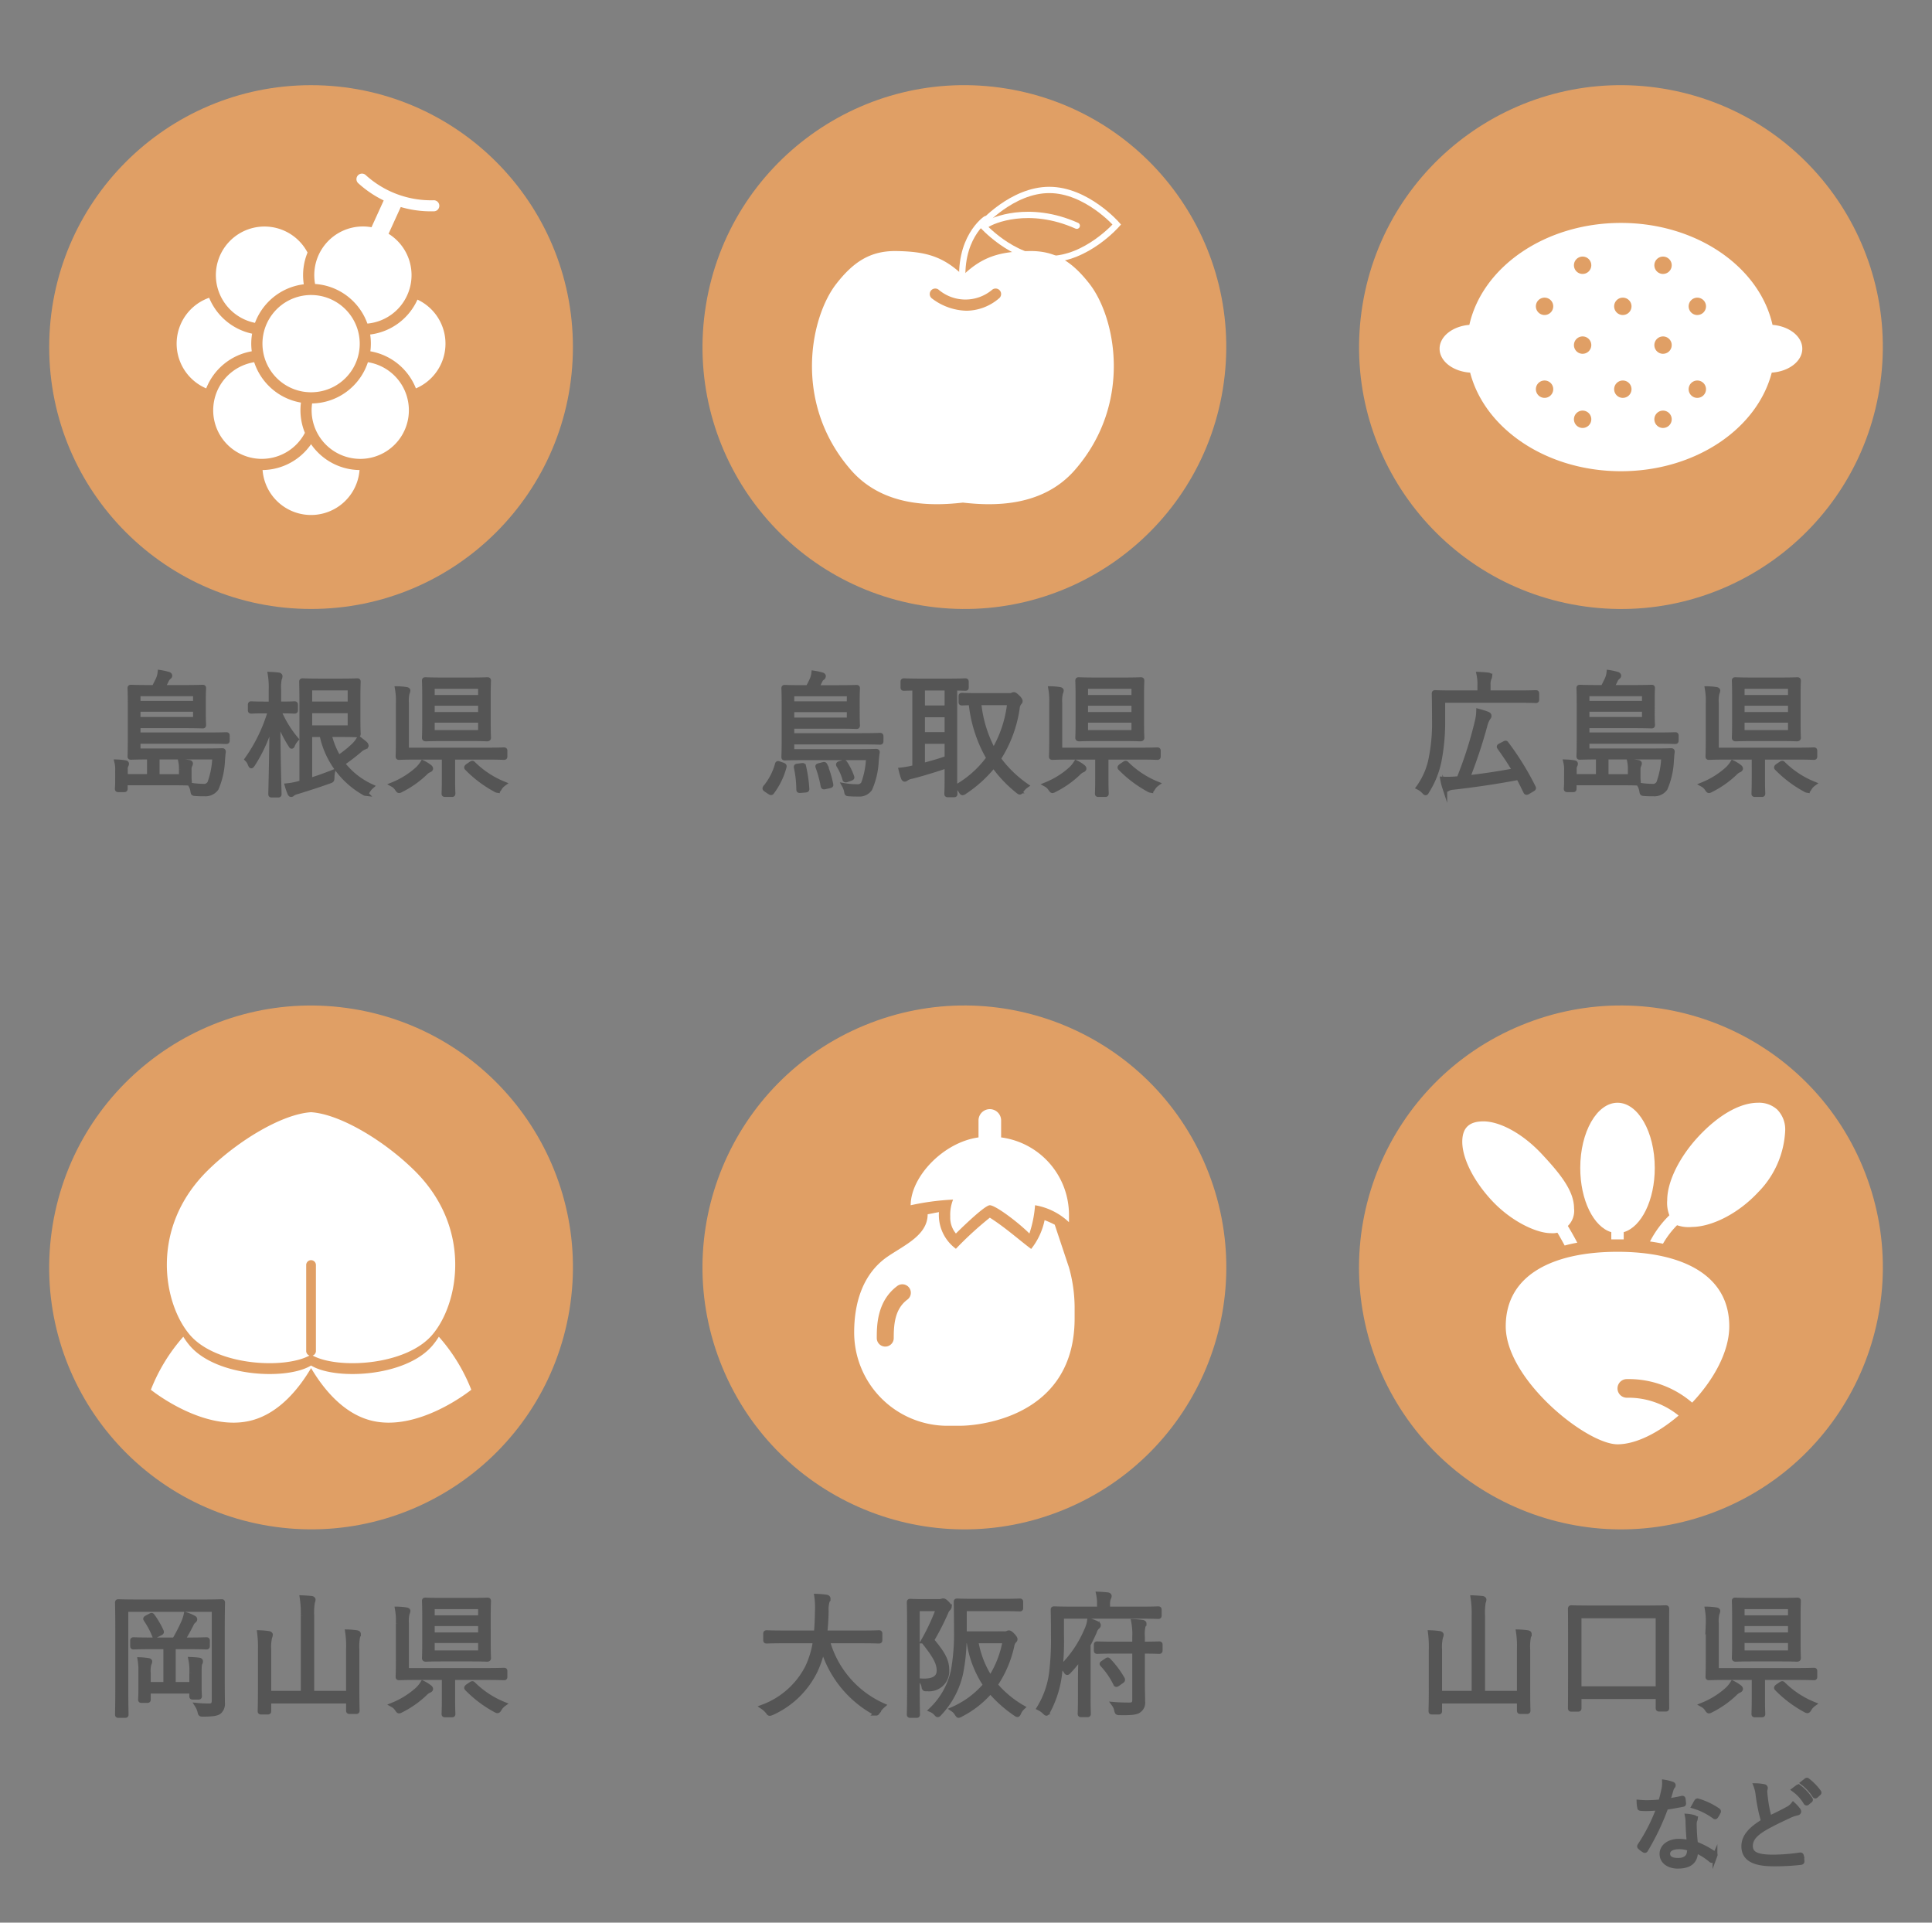 <svg id="レイヤー_1" data-name="レイヤー 1" xmlns="http://www.w3.org/2000/svg" viewBox="0 0 201 200"><rect x="0" y="0" width="201" height="200" fill="#808080" stroke="none"/><defs><style>.cls-1{fill:#e09f65;}.cls-2,.cls-3,.cls-6{fill:none;stroke:#fff;}.cls-2,.cls-6{stroke-linecap:round;}.cls-2,.cls-3,.cls-5,.cls-6{stroke-miterlimit:10;}.cls-2,.cls-3{stroke-width:0.655px;}.cls-4{fill:#fff;}.cls-5{fill:#555;stroke:#555;stroke-width:0.5px;}.cls-6{stroke-width:1.15px;}</style></defs><circle class="cls-1" cx="100.333" cy="36.103" r="27.242" transform="translate(48.624 129.358) rotate(-80.783)"/><path class="cls-2" d="M102.557,22.798s-2.935,1.972-2.38,7.083"/><path class="cls-3" d="M116.19,23.355S113.044,26.951,109.162,26.951c-3.882,0-7.029-3.596-7.029-3.596s3.147-3.596,7.029-3.596C113.044,19.758,116.19,23.355,116.19,23.355Z"/><path class="cls-4" d="M113.341,29.516c-1.772-2.269-3.537-3.449-6.267-3.401-2.944.051-4.804.51-6.897,2.525-2.093-2.015-3.953-2.474-6.897-2.525-2.73-.047-4.494,1.132-6.267,3.401-2.729,3.493-4.539,12.434,1.516,19.375,3.429,3.931,8.647,3.733,11.648,3.39,3.001.343,8.219.541,11.648-3.39C117.88,41.95,116.07,33.009,113.341,29.516Zm-9.399,1.514a5.269,5.269,0,0,1-3.395,1.293,6.153,6.153,0,0,1-3.619-1.301.572.572,0,0,1,.744-.87,4.311,4.311,0,0,0,5.547-.008.572.572,0,0,1,.724.886Z"/><path class="cls-2" d="M102.648,23.355c.565-.423,4.412-2.09,9.377.125"/><path class="cls-5" d="M81.433,79.575c.167.07.167.112.153.182a7.656,7.656,0,0,1-1.272,2.628c-.069.098-.111.098-.293-.028l-.336-.224c-.125-.084-.125-.125-.069-.209a6.482,6.482,0,0,0,1.258-2.418c.028-.099.056-.112.195-.057Zm10.23-2.487c0,.111-.014.125-.111.125-.084,0-.56-.027-1.985-.027h-7.184v.992h6.793c1.425,0,1.9-.028,1.971-.028.098,0,.14.028.126.112-.042.266-.07.573-.099.839a8.058,8.058,0,0,1-.671,2.948,1.303,1.303,0,0,1-1.146.56c-.308,0-.602,0-1.021-.028-.224-.014-.224-.014-.266-.251a2.033,2.033,0,0,0-.224-.615,7.876,7.876,0,0,0,1.3.112.692.692,0,0,0,.685-.322,8.629,8.629,0,0,0,.518-2.684H83.669c-1.342,0-1.943.028-2.014.028-.098,0-.111-.014-.111-.112,0-.069.028-.517.028-1.69V73.271c0-1.16-.028-1.593-.028-1.663,0-.098.014-.111.111-.111.07,0,.546.027,1.888.027h.517c.168-.293.308-.573.42-.824a2.305,2.305,0,0,0,.182-.686,6.672,6.672,0,0,1,.853.183c.084.027.153.069.153.14a.241.241,0,0,1-.111.182.598.598,0,0,0-.224.266c-.126.251-.238.489-.378.74h2.251c1.342,0,1.816-.027,1.887-.027.111,0,.126.014.126.111,0,.084-.028.336-.028,1.16V74.292c0,.839.028,1.076.028,1.146,0,.126-.015.14-.126.14-.07,0-.545-.028-1.887-.028H82.383v.965h7.184c1.426,0,1.901-.028,1.985-.028.098,0,.111.014.111.112Zm-3.312-4.906H82.383v1.021h5.968Zm0,1.649H82.383v1.062h5.968Zm-4.947,5.8c.14-.014.182-.014.209.099a14.385,14.385,0,0,1,.336,2.292c.014.126,0,.153-.168.168l-.489.042c-.168.014-.195,0-.195-.126a11.679,11.679,0,0,0-.252-2.278c-.028-.112.014-.126.153-.14ZM85.625,79.533c.14-.042.168-.014.21.07a10.35,10.35,0,0,1,.601,1.971c.028.111.015.14-.125.168l-.462.098c-.168.042-.195.027-.224-.098a11.714,11.714,0,0,0-.531-1.957c-.042-.098-.014-.112.154-.154Zm2.041-.209c.153-.057.182-.042.251.056a6.319,6.319,0,0,1,.699,1.411c.042.112.028.126-.111.182l-.405.141c-.154.041-.183.027-.21-.07a5.362,5.362,0,0,0-.629-1.426c-.056-.098-.056-.14.111-.195Z"/><path class="cls-5" d="M100.536,71.497c0,.098-.014.111-.111.111-.057,0-.35-.014-1.091-.028v9.491c0,1.006.028,1.425.028,1.495,0,.098-.014.112-.111.112h-.644c-.098,0-.111-.015-.111-.112,0-.084.027-.489.027-1.495V79.646c-1.118.405-2.781.895-3.676,1.118a1.401,1.401,0,0,0-.545.209.278.278,0,0,1-.182.084c-.056,0-.098-.056-.14-.153a8.246,8.246,0,0,1-.238-.811,9.574,9.574,0,0,0,1.146-.196l.279-.056V71.58c-.769.015-1.062.028-1.118.028-.098,0-.111-.014-.111-.111V70.938c0-.111.014-.126.111-.126.07,0,.503.028,1.775.028h2.823c1.271,0,1.705-.028,1.775-.028.098,0,.111.015.111.126Zm-2.013.083H95.979v2.055h2.544Zm0,2.782H95.979v2.04h2.544Zm0,2.767H95.979v2.502c.825-.209,1.789-.488,2.544-.754Zm6.485-4.779a.636.636,0,0,0,.308-.042.27.27,0,0,1,.168-.057c.069,0,.182.07.405.294.182.182.252.294.252.392,0,.084-.07.14-.141.224a1.164,1.164,0,0,0-.167.531,13.156,13.156,0,0,1-1.957,5.227,11.995,11.995,0,0,0,2.879,2.81,1.902,1.902,0,0,0-.489.504c-.069.111-.111.167-.167.167-.057,0-.112-.042-.21-.125a13.131,13.131,0,0,1-2.516-2.656,13.089,13.089,0,0,1-3.006,2.739.461.461,0,0,1-.223.112c-.057,0-.099-.056-.183-.195a1.364,1.364,0,0,0-.405-.447,10.702,10.702,0,0,0,3.312-2.978,14.177,14.177,0,0,1-1.845-5.745c-.643.015-.88.028-.937.028-.098,0-.111-.014-.111-.111V72.419c0-.084.014-.098.111-.098.07,0,.462.028,1.678.028Zm-3.173.754a13.123,13.123,0,0,0,1.538,5.019,12.328,12.328,0,0,0,1.663-5.019Z"/><path class="cls-5" d="M112.583,80.12a1.44,1.44,0,0,0-.392.294,10.054,10.054,0,0,1-2.487,1.747.524.524,0,0,1-.21.084c-.069,0-.111-.07-.21-.21a1.269,1.269,0,0,0-.447-.419,8.77,8.77,0,0,0,2.572-1.607,3.276,3.276,0,0,0,.545-.671,3.934,3.934,0,0,1,.685.419c.112.084.141.154.141.196C112.779,80.022,112.681,80.093,112.583,80.12Zm7.925-1.439c0,.098-.014.112-.111.112-.07,0-.531-.028-1.915-.028h-3.41V80.917c0,1.202.027,1.552.027,1.621,0,.099-.014.112-.111.112h-.713c-.098,0-.111-.014-.111-.112,0-.083.027-.419.027-1.621V78.765h-2.768c-1.384,0-1.858.028-1.929.028-.098,0-.111-.015-.111-.112,0-.084.027-.573.027-1.747V73.16a7.129,7.129,0,0,0-.098-1.523,6.284,6.284,0,0,1,.937.084c.098.014.168.056.168.111a.874.874,0,0,1-.084.279,3.445,3.445,0,0,0-.07,1.021v4.892h8.219c1.384,0,1.845-.027,1.915-.027.098,0,.111.014.111.111Zm-1.732-3.438c0,1.049.027,1.439.027,1.51,0,.098-.069.112-.182.112-.069,0-.447-.028-1.719-.028H114.079c-1.286,0-1.705.028-1.789.028-.099,0-.168-.015-.168-.112,0-.07.027-.461.027-1.51v-2.921c0-1.034-.027-1.426-.027-1.51,0-.098.014-.111.111-.111.084,0,.504.027,1.789.027h2.88c1.271,0,1.705-.027,1.774-.027.112,0,.126.014.126.111,0,.07-.027.476-.027,1.51Zm-.812-3.844h-5.018v1.146h5.018Zm0,1.762h-5.018v1.16h5.018Zm0,1.761h-5.018v1.272h5.018Zm-1.02,4.557c.14-.098.182-.112.251-.042a9.667,9.667,0,0,0,3.173,2.097,1.588,1.588,0,0,0-.433.476c-.084.153-.141.209-.21.209a.51.51,0,0,1-.21-.084,12.287,12.287,0,0,1-2.963-2.236c-.07-.069-.042-.111.098-.224Z"/><circle class="cls-1" cx="32.362" cy="131.841" r="27.242" transform="translate(-102.975 142.484) rotate(-80.705)"/><path class="cls-4" d="M32.195,141.009a.501.501,0,0,1-.339-.472v-8.922a.506.506,0,1,1,1.011,0v8.922a.501.501,0,0,1-.339.472c2.628,1.426,9.704,1.056,12.447-2.162,2.752-3.229,4.226-11.089-1.865-17.094-3.142-3.098-7.73-5.865-10.75-6.058-3.02.193-7.608,2.961-10.75,6.058-6.091,6.005-4.617,13.865-1.865,17.094C22.491,142.065,29.567,142.435,32.195,141.009Z"/><path class="cls-4" d="M45.656,139.05a7.877,7.877,0,0,1-.668.921c-2.799,3.284-10.122,3.608-12.614,2.078l-.011.006-.011-.006c-2.492,1.53-9.815,1.207-12.614-2.078a7.841,7.841,0,0,1-.668-.921,18.454,18.454,0,0,0-3.374,5.516s5.604,4.542,10.577,3.161c2.856-.793,4.883-3.368,6.091-5.416,1.208,2.048,3.235,4.623,6.091,5.416,4.973,1.381,10.577-3.161,10.577-3.161A18.457,18.457,0,0,0,45.656,139.05Z"/><path class="cls-5" d="M21.092,166.634c1.397,0,1.873-.028,1.957-.028.098,0,.111.015.111.112,0,.07-.027.95-.027,2.837v5.34c0,1.118.014,1.789.014,2.236a1.084,1.084,0,0,1-.335.922c-.21.168-.602.266-1.678.266-.266,0-.279,0-.335-.266a2.335,2.335,0,0,0-.28-.656c.405.042.853.056,1.244.056.363,0,.518-.153.518-.56V167.417H13.097v8.316c0,1.747.028,2.529.028,2.6,0,.098-.014.111-.112.111h-.685c-.098,0-.111-.014-.111-.111,0-.084.027-.881.027-2.796V169.541c0-1.929-.027-2.753-.027-2.823,0-.098.014-.112.111-.112.084,0,.56.028,1.957.028Zm.489,4.585c0,.098-.014.111-.126.111-.069,0-.517-.027-1.845-.027h-1.579v3.913h1.915v-1.188a5.565,5.565,0,0,0-.099-1.411c.336.014.671.042.867.069.098.015.153.057.153.126a.35.35,0,0,1-.056.196c-.056.098-.084.266-.084,1.034v1.384c0,.656.028.937.028,1.006,0,.098-.015.112-.112.112h-.587c-.098,0-.111-.015-.111-.112v-.517H15.432v.866c0,.098-.015.111-.112.111h-.587c-.098,0-.112-.014-.112-.111,0-.084.028-.363.028-1.09v-1.622a7.088,7.088,0,0,0-.084-1.425,6.97,6.97,0,0,1,.853.083c.112.015.168.057.168.099a.658.658,0,0,1-.084.266,2.905,2.905,0,0,0-.069.978v1.146h1.816v-3.913H15.78c-1.355,0-1.789.027-1.873.027-.098,0-.111-.014-.111-.111v-.546c0-.098.014-.111.111-.111.084,0,.518.028,1.873.028h2.377a18.071,18.071,0,0,0,.978-1.915,4.311,4.311,0,0,0,.224-.713,4.229,4.229,0,0,1,.77.321c.098.056.14.084.14.168,0,.069-.07.126-.126.168a.92.92,0,0,0-.237.335c-.224.447-.546,1.048-.909,1.636h.615c1.328,0,1.775-.028,1.845-.028.112,0,.126.014.126.111Zm-5.954-3.131c.14-.07.153-.084.224,0a9.132,9.132,0,0,1,.937,1.607c.042.098.014.125-.154.209l-.335.168c-.182.098-.21.098-.252,0a8.55,8.55,0,0,0-.866-1.607c-.056-.084-.042-.111.111-.195Z"/><path class="cls-5" d="M36.255,171.554a9.826,9.826,0,0,0-.098-1.803,8.201,8.201,0,0,1,.95.084c.098.014.182.056.182.126a.748.748,0,0,1-.07.279,5.312,5.312,0,0,0-.084,1.342v4.081c0,1.523.028,2.194.028,2.265,0,.098-.014.111-.111.111h-.686c-.098,0-.111-.014-.111-.111v-.979H27.966v1.034c0,.098-.014.111-.111.111h-.685c-.099,0-.112-.014-.112-.111,0-.084.028-.741.028-2.236V171.638a11.66,11.66,0,0,0-.084-1.803,9.072,9.072,0,0,1,.964.084c.084.014.168.069.168.125a.764.764,0,0,1-.069.252,4.594,4.594,0,0,0-.099,1.313v4.529H31.544v-8.023a10.867,10.867,0,0,0-.111-1.915c.363.015.713.042.992.07.084.014.154.07.154.126a.811.811,0,0,1-.07.279,6.638,6.638,0,0,0-.07,1.412v8.051h3.816Z"/><path class="cls-5" d="M44.611,175.858a1.44,1.44,0,0,0-.392.294,10.054,10.054,0,0,1-2.487,1.747.524.524,0,0,1-.21.084c-.069,0-.111-.07-.21-.21a1.26,1.26,0,0,0-.447-.419,8.77,8.77,0,0,0,2.572-1.607,3.276,3.276,0,0,0,.545-.671,3.934,3.934,0,0,1,.685.419c.112.084.141.154.141.196C44.808,175.761,44.709,175.831,44.611,175.858Zm7.925-1.439c0,.098-.014.112-.111.112-.07,0-.531-.028-1.915-.028H47.1v2.152c0,1.202.027,1.552.027,1.621,0,.099-.014.112-.111.112h-.713c-.098,0-.112-.014-.112-.112,0-.083.028-.419.028-1.621v-2.152H43.451c-1.384,0-1.858.028-1.929.028-.098,0-.111-.015-.111-.112,0-.084.027-.573.027-1.747v-3.773a7.129,7.129,0,0,0-.098-1.523,6.284,6.284,0,0,1,.937.084c.098.014.168.056.168.111a.874.874,0,0,1-.084.279,3.445,3.445,0,0,0-.07,1.021v4.892h8.219c1.384,0,1.845-.027,1.915-.027.098,0,.111.014.111.111Zm-1.732-3.438c0,1.049.027,1.439.027,1.51,0,.098-.069.112-.182.112-.069,0-.447-.028-1.719-.028H46.107c-1.286,0-1.706.028-1.789.028-.099,0-.168-.015-.168-.112,0-.07.028-.461.028-1.51v-2.921c0-1.034-.028-1.426-.028-1.51,0-.098.014-.111.111-.111.084,0,.504.027,1.789.027h2.88c1.271,0,1.705-.027,1.774-.027.112,0,.126.014.126.111,0,.07-.027.476-.027,1.51Zm-.811-3.844H44.975v1.146h5.019Zm0,1.762H44.975v1.16h5.019Zm0,1.761H44.975v1.272h5.019Zm-1.02,4.557c.14-.098.182-.112.251-.042a9.657,9.657,0,0,0,3.173,2.097,1.588,1.588,0,0,0-.433.476c-.084.153-.141.209-.21.209a.51.51,0,0,1-.21-.084,12.288,12.288,0,0,1-2.963-2.236c-.07-.069-.042-.111.098-.224Z"/><circle class="cls-1" cx="32.362" cy="36.103" r="27.243"/><rect class="cls-4" x="37.422" y="21.873" width="5.285" height="1.898" transform="translate(2.679 49.809) rotate(-65.492)"/><path class="cls-6" d="M37.659,18.634a10.68,10.68,0,0,0,7.472,2.772"/><path class="cls-4" d="M26.192,36.543a6.104,6.104,0,0,1,.036-1.834,6.244,6.244,0,0,1-4.469-3.735,5.059,5.059,0,0,0-.306,9.427A6.24,6.24,0,0,1,26.192,36.543Z"/><path class="cls-4" d="M43.431,31.166a6.236,6.236,0,0,1-4.92,3.631,6.159,6.159,0,0,1,.02,1.746,6.24,6.24,0,0,1,4.739,3.859,5.058,5.058,0,0,0,.161-9.236Z"/><path class="cls-4" d="M32.362,46.207a6.219,6.219,0,0,1-5.044,2.688,5.058,5.058,0,0,0,10.087,0A6.219,6.219,0,0,1,32.362,46.207Z"/><path class="cls-4" d="M31.721,45.026a6.168,6.168,0,0,1-.399-1.464c-.027-.191-.047-.385-.057-.582-.005-.101-.008-.203-.008-.305,0-.095.003-.19.007-.285.008-.172.024-.343.045-.511a6.212,6.212,0,0,1-3.412-1.802q-.202-.208-.385-.435-.186-.231-.35-.479a6.2,6.2,0,0,1-.717-1.485,5.074,5.074,0,0,0-3.875,3.053,5.079,5.079,0,0,0-.389,1.943,5.051,5.051,0,0,0,4.595,5.037c.153.014.308.022.465.022.04,0,.08-.002.12-.003A5.063,5.063,0,0,0,31.721,45.026Z"/><path class="cls-4" d="M42.345,41.288a5.053,5.053,0,0,0-4.069-3.61,6.203,6.203,0,0,1-.717,1.485q-.164.248-.35.479-.182.226-.385.435a6.212,6.212,0,0,1-3.412,1.802q-.284.049-.577.071-.181.014-.365.017c-.015.108-.026.217-.035.327-.009.126-.016.253-.016.381,0,.067.002.133.005.2a5.06,5.06,0,0,0,4.935,4.857c.04.001.08.003.12.003.157,0,.312-.008.465-.022a5.056,5.056,0,0,0,4.4-6.424Z"/><path class="cls-4" d="M22.697,30.156a5.016,5.016,0,0,0,.216.558A5.075,5.075,0,0,0,26.528,33.584a6.206,6.206,0,0,1,.636-1.252q.163-.248.349-.479.182-.226.385-.435a6.208,6.208,0,0,1,3.707-1.845,6.221,6.221,0,0,1,.39-3.302,5.058,5.058,0,0,0-9.443,3.318A4.998,4.998,0,0,0,22.697,30.156Z"/><path class="cls-4" d="M33.079,29.568q.291.033.573.093a6.218,6.218,0,0,1,3.173,1.757q.202.208.385.435.186.231.349.479a6.204,6.204,0,0,1,.664,1.328,5.053,5.053,0,0,0,4.322-3.41,4.994,4.994,0,0,0,.156-.56,5.06,5.06,0,1,0-9.92-.148C32.881,29.547,32.98,29.556,33.079,29.568Z"/><path class="cls-4" d="M28.633,32.331a5.187,5.187,0,0,0-.734,1.035c-.054.101-.104.204-.151.309a5.062,5.062,0,0,0,3.819,7.068c.122.019.245.033.37.044.074.006.148.011.223.014.067.003.135.005.203.005s.135-.002.202-.005c.075-.003.149-.008.223-.014.125-.01.248-.025.37-.044a5.049,5.049,0,0,0,3.792-7.127c-.04-.085-.081-.168-.125-.25a5.079,5.079,0,0,0-3.473-2.581q-.091-.018-.184-.033c-.134-.022-.27-.037-.407-.048q-.126-.01-.253-.013c-.049-.001-.097-.004-.146-.004-.077,0-.153.002-.229.006-.08.004-.159.009-.238.017A5.05,5.05,0,0,0,28.633,32.331Z"/><path class="cls-5" d="M23.648,77.018c0,.111-.014.126-.126.126-.069,0-.559-.028-1.971-.028h-7.184v.992h6.778c1.426,0,1.901-.027,1.971-.027.099,0,.126.027.126.126-.042.251-.056.587-.084.853a8.12,8.12,0,0,1-.656,2.949,1.359,1.359,0,0,1-1.16.572c-.321,0-.602,0-1.02-.027-.224-.015-.224-.028-.266-.266a1.741,1.741,0,0,0-.21-.615,7.61,7.61,0,0,0,1.286.112.681.681,0,0,0,.685-.322A8.487,8.487,0,0,0,22.335,78.751H16.353v2.026h2.516v-.769a3.692,3.692,0,0,0-.069-.797c.335.028.615.056.881.098.098.015.14.056.14.112a.52.52,0,0,1-.07.209,1.083,1.083,0,0,0-.069.462V80.833c0,.294.027.434.027.504,0,.111-.014.125-.111.125-.196-.014-.769-.027-1.943-.027h-4.626v.601c0,.098-.014.112-.112.112h-.601c-.098,0-.112-.015-.112-.112,0-.084.028-.251.028-.755V80.148a3.138,3.138,0,0,0-.084-.895,7.19,7.19,0,0,1,.881.084c.111.014.14.069.14.111a.373.373,0,0,1-.07.196.922.922,0,0,0-.056.405v.727h2.502V78.751c-1.258,0-1.831.027-1.915.027-.098,0-.111-.014-.111-.111,0-.084.027-.518.027-1.691V73.258c0-1.16-.027-1.594-.027-1.663,0-.098.014-.112.111-.112.084,0,.56.028,1.901.028h.503l.405-.811a2.408,2.408,0,0,0,.21-.755,6.613,6.613,0,0,1,.88.195c.084.028.141.084.141.154,0,.056-.057.111-.126.167a.769.769,0,0,0-.196.252c-.125.252-.251.518-.405.797h2.236c1.356,0,1.831-.028,1.901-.028.098,0,.111.015.111.112,0,.084-.027.335-.027,1.16V74.25c0,.839.027,1.062.027,1.146,0,.111-.014.126-.111.126-.07,0-.545-.028-1.901-.028H14.368v.95h7.184c1.412,0,1.901-.027,1.971-.027.112,0,.126.014.126.111ZM20.336,72.168H14.368v.992h5.968Zm0,1.621H14.368v1.048h5.968Z"/><path class="cls-5" d="M29.014,73.957a11.25,11.25,0,0,0,1.803,2.949,2.422,2.422,0,0,0-.363.559c-.042.111-.069.168-.111.168-.028,0-.057-.057-.126-.168a11.892,11.892,0,0,1-1.3-2.712c.014,4.249.126,7.646.126,7.842,0,.098-.015.111-.112.111h-.657c-.098,0-.111-.014-.111-.111,0-.196.098-3.551.126-7.618a15.85,15.85,0,0,1-1.999,4.543c-.07.098-.112.153-.14.153-.042,0-.07-.069-.126-.195a1.351,1.351,0,0,0-.321-.503,16.748,16.748,0,0,0,2.418-5.018h-.657c-.964,0-1.244.027-1.313.027-.098,0-.112-.014-.112-.111v-.545c0-.112.015-.126.112-.126.069,0,.35.027,1.313.027h.741V71.79a8.348,8.348,0,0,0-.098-1.649c.349.015.629.042.88.07.098.014.154.069.154.126a.631.631,0,0,1-.07.266A4.204,4.204,0,0,0,29,71.776v1.453h.307c.979,0,1.244-.027,1.328-.027.098,0,.112.014.112.126v.545c0,.098-.015.111-.112.111-.084,0-.35-.027-1.328-.027Zm5.241,2.46a8.573,8.573,0,0,0,.965,2.39,11.219,11.219,0,0,0,1.593-1.271,2.947,2.947,0,0,0,.531-.686c.252.196.476.363.629.504a.341.341,0,0,1,.126.209c0,.07-.07.112-.168.154a1.539,1.539,0,0,0-.531.335A20.44,20.44,0,0,1,35.625,79.407a7.894,7.894,0,0,0,3.019,2.404,1.935,1.935,0,0,0-.419.518c-.084.14-.126.209-.182.209a.374.374,0,0,1-.196-.083A9.03,9.03,0,0,1,33.486,76.417H32.229v4.766c.782-.237,1.565-.517,2.376-.839a2.523,2.523,0,0,0-.056.518c-.015.293-.015.308-.266.392-1.062.377-1.915.656-3.312,1.09a1.506,1.506,0,0,0-.531.224.213.213,0,0,1-.14.084c-.07,0-.099-.042-.154-.154a6.797,6.797,0,0,1-.266-.769,6.806,6.806,0,0,0,1.188-.224l.335-.084V73.397c0-1.663-.027-2.404-.027-2.474,0-.098.014-.112.111-.112.084,0,.602.028,1.775.028h2.264c1.133,0,1.566-.028,1.649-.028.084,0,.099.015.099.112,0,.069-.028.503-.028,1.495v2.418c0,.992.028,1.426.028,1.496,0,.098-.015.111-.099.111-.083,0-.517-.027-1.649-.027Zm2.166-4.851H32.229v1.663H36.421Zm0,2.376H32.229V75.704H36.421Z"/><path class="cls-5" d="M44.61,80.12a1.44,1.44,0,0,0-.392.294,10.054,10.054,0,0,1-2.487,1.747.524.524,0,0,1-.21.084c-.069,0-.111-.07-.21-.21a1.268,1.268,0,0,0-.447-.419,8.77,8.77,0,0,0,2.572-1.607,3.276,3.276,0,0,0,.545-.671,3.934,3.934,0,0,1,.685.419c.112.084.141.154.141.196C44.807,80.022,44.708,80.093,44.61,80.12Zm7.925-1.439c0,.098-.014.112-.111.112-.07,0-.531-.028-1.915-.028H47.099V80.917c0,1.202.027,1.552.027,1.621,0,.099-.014.112-.111.112h-.713c-.098,0-.111-.014-.111-.112,0-.083.027-.419.027-1.621V78.765H43.45c-1.384,0-1.858.028-1.929.028-.098,0-.111-.015-.111-.112,0-.084.027-.573.027-1.747V73.16a7.128,7.128,0,0,0-.098-1.523,6.284,6.284,0,0,1,.937.084c.098.014.168.056.168.111a.875.875,0,0,1-.084.279A3.445,3.445,0,0,0,42.29,73.132v4.892h8.219c1.384,0,1.845-.027,1.915-.027.098,0,.111.014.111.111Zm-1.732-3.438c0,1.049.027,1.439.027,1.51,0,.098-.069.112-.182.112-.069,0-.447-.028-1.719-.028H46.106c-1.286,0-1.705.028-1.789.028-.099,0-.168-.015-.168-.112,0-.07.027-.461.027-1.51v-2.921c0-1.034-.027-1.426-.027-1.51,0-.098.014-.111.111-.111.084,0,.504.027,1.789.027h2.88c1.271,0,1.705-.027,1.774-.027.112,0,.126.014.126.111,0,.07-.027.476-.027,1.51Zm-.812-3.844H44.974v1.146h5.018Zm0,1.762H44.974v1.16h5.018Zm0,1.761H44.974v1.272h5.018Zm-1.02,4.557c.14-.098.182-.112.251-.042a9.667,9.667,0,0,0,3.173,2.097,1.588,1.588,0,0,0-.433.476c-.084.153-.141.209-.21.209a.51.51,0,0,1-.21-.084,12.287,12.287,0,0,1-2.963-2.236c-.07-.069-.042-.111.098-.224Z"/><path class="cls-5" d="M158.067,171.554a9.826,9.826,0,0,0-.098-1.803,8.201,8.201,0,0,1,.95.084c.098.014.182.056.182.126a.748.748,0,0,1-.07.279,5.312,5.312,0,0,0-.084,1.342v4.081c0,1.523.028,2.194.028,2.265,0,.098-.014.111-.111.111h-.686c-.098,0-.111-.014-.111-.111v-.979h-8.289v1.034c0,.098-.014.111-.111.111h-.685c-.099,0-.112-.014-.112-.111,0-.084.028-.741.028-2.236V171.638a11.66,11.66,0,0,0-.084-1.803,9.072,9.072,0,0,1,.964.084c.084.014.168.069.168.125a.764.764,0,0,1-.069.252,4.594,4.594,0,0,0-.099,1.313v4.529h3.578v-8.023a10.867,10.867,0,0,0-.111-1.915c.363.015.713.042.992.07.084.014.154.07.154.126a.811.811,0,0,1-.07.279,6.638,6.638,0,0,0-.07,1.412v8.051h3.816Z"/><path class="cls-5" d="M173.397,173.245c0,3.718.014,4.347.014,4.431,0,.098-.014.111-.098.111h-.698c-.099,0-.112-.014-.112-.111V176.487h-8.219v1.202c0,.098-.014.112-.125.112h-.686c-.084,0-.098-.015-.098-.112,0-.084.014-.713.014-4.444v-2.586c0-2.571-.014-3.229-.014-3.312,0-.098.014-.111.098-.111s.587.027,1.999.027h5.843c1.411,0,1.914-.027,1.998-.027s.098.014.098.111c0,.084-.014.741-.014,3.02Zm-.895-5.157h-8.219v7.575h8.219Z"/><path class="cls-5" d="M180.888,175.858a1.441,1.441,0,0,0-.392.294,10.054,10.054,0,0,1-2.487,1.747.525.525,0,0,1-.21.084c-.069,0-.111-.07-.21-.21a1.269,1.269,0,0,0-.447-.419,8.77,8.77,0,0,0,2.572-1.607,3.276,3.276,0,0,0,.545-.671,3.934,3.934,0,0,1,.685.419c.112.084.141.154.141.196C181.084,175.761,180.985,175.831,180.888,175.858Zm7.925-1.439c0,.098-.014.112-.111.112-.07,0-.531-.028-1.915-.028H183.376v2.152c0,1.202.027,1.552.027,1.621,0,.099-.014.112-.111.112h-.713c-.098,0-.111-.014-.111-.112,0-.083.027-.419.027-1.621v-2.152h-2.768c-1.384,0-1.858.028-1.929.028-.098,0-.111-.015-.111-.112,0-.084.027-.573.027-1.747v-3.773a7.129,7.129,0,0,0-.098-1.523,6.284,6.284,0,0,1,.937.084c.098.014.168.056.168.111a.874.874,0,0,1-.084.279,3.444,3.444,0,0,0-.07,1.021v4.892h8.219c1.384,0,1.845-.027,1.915-.027.098,0,.111.014.111.111Zm-1.732-3.438c0,1.049.027,1.439.027,1.51,0,.098-.069.112-.182.112-.069,0-.447-.028-1.719-.028h-2.823c-1.286,0-1.705.028-1.789.028-.099,0-.168-.015-.168-.112,0-.07.027-.461.027-1.51v-2.921c0-1.034-.027-1.426-.027-1.51,0-.098.014-.111.111-.111.084,0,.504.027,1.789.027H185.207c1.271,0,1.705-.027,1.774-.027.112,0,.126.014.126.111,0,.07-.027.476-.027,1.51Zm-.812-3.844H181.251v1.146h5.018Zm0,1.762H181.251v1.16h5.018Zm0,1.761H181.251v1.272h5.018Zm-1.02,4.557c.14-.098.182-.112.251-.042a9.667,9.667,0,0,0,3.173,2.097,1.588,1.588,0,0,0-.433.476c-.084.153-.141.209-.21.209a.51.51,0,0,1-.21-.084,12.287,12.287,0,0,1-2.963-2.236c-.07-.069-.042-.111.098-.224Z"/><path class="cls-5" d="M86.086,170.687a10.377,10.377,0,0,0,5.772,6.723,2.606,2.606,0,0,0-.504.587c-.084.154-.125.21-.195.21a.53.53,0,0,1-.21-.084,11.269,11.269,0,0,1-5.353-6.709,10.395,10.395,0,0,1-.77,2.362,9.2,9.2,0,0,1-4.514,4.389.758.758,0,0,1-.225.07c-.069,0-.111-.057-.209-.196a2.378,2.378,0,0,0-.518-.476,8.553,8.553,0,0,0,4.654-4.137,9.462,9.462,0,0,0,.811-2.739h-3.2c-1.342,0-1.789.027-1.859.027-.098,0-.111-.014-.111-.125v-.644c0-.098.014-.111.111-.111.07,0,.518.027,1.859.027h3.299c.069-.698.098-1.439.111-2.236a8.198,8.198,0,0,0-.069-1.579c.321.014.713.042.992.084.14.028.195.084.195.153a.59.59,0,0,1-.084.266,3.019,3.019,0,0,0-.111,1.049c-.015.782-.057,1.537-.14,2.264h3.76c1.342,0,1.789-.027,1.858-.027.098,0,.112.014.112.111v.644c0,.111-.015.125-.112.125-.069,0-.517-.027-1.858-.027Z"/><path class="cls-5" d="M97.67,166.591a.869.869,0,0,0,.336-.042.234.234,0,0,1,.126-.027c.098,0,.182.056.377.251.195.196.252.294.252.363a.287.287,0,0,1-.112.196,1.198,1.198,0,0,0-.252.419,26.333,26.333,0,0,1-1.467,2.865c1.3,1.538,1.579,2.236,1.579,3.173a1.842,1.842,0,0,1-2.041,1.887c-.293.015-.293.015-.35-.251a1.21,1.21,0,0,0-.265-.573c1.159.069,1.845-.266,1.845-1.062,0-.727-.279-1.397-1.636-3.089a21.673,21.673,0,0,0,1.565-3.354H95.434v8.163c0,1.887.028,2.753.028,2.823,0,.098-.014.111-.112.111H94.707c-.098,0-.112-.014-.112-.111,0-.084.028-.881.028-2.823v-5.982c0-1.957-.028-2.768-.028-2.852,0-.098.015-.111.112-.111.084,0,.392.027,1.104.027Zm6.793,3.354a.823.823,0,0,0,.336-.042.403.403,0,0,1,.167-.056c.084,0,.21.084.378.266.195.21.266.321.266.405,0,.07-.042.112-.099.168a1.028,1.028,0,0,0-.237.531,11.695,11.695,0,0,1-1.733,4.039,10.668,10.668,0,0,0,2.838,2.362,1.626,1.626,0,0,0-.378.531c-.056.14-.098.209-.153.209s-.111-.042-.21-.111a13.144,13.144,0,0,1-2.6-2.32,10.139,10.139,0,0,1-3.075,2.418.799.799,0,0,1-.224.098c-.069,0-.098-.069-.195-.209a1.385,1.385,0,0,0-.419-.434,9.428,9.428,0,0,0,3.41-2.53,10.811,10.811,0,0,1-1.733-4.584h-.489a19.231,19.231,0,0,1-.377,3.452,8.892,8.892,0,0,1-2.181,4.081c-.084.098-.14.154-.195.154-.042,0-.099-.057-.182-.154a1.4,1.4,0,0,0-.489-.35,7.974,7.974,0,0,0,2.292-4.095,21.635,21.635,0,0,0,.321-4.264c0-1.956-.027-2.795-.027-2.865,0-.098.014-.111.111-.111.084,0,.518.028,1.803.028h2.922c1.285,0,1.705-.028,1.774-.028.099,0,.112.014.112.111v.629c0,.084-.014.099-.112.099-.069,0-.489-.028-1.774-.028h-3.983v2.6Zm-2.936.741a10.042,10.042,0,0,0,1.51,3.899,10.492,10.492,0,0,0,1.523-3.899Z"/><path class="cls-5" d="M120.605,168.045c0,.098-.015.111-.112.111-.07,0-.545-.027-1.929-.027h-8.121v2.04a27.076,27.076,0,0,1-.195,3.928,10.916,10.916,0,0,1-1.244,3.955c-.056.112-.084.168-.14.168-.042,0-.084-.042-.182-.14a2.183,2.183,0,0,0-.573-.405,9.232,9.232,0,0,0,1.314-3.899,29.025,29.025,0,0,0,.167-3.704c0-1.789-.027-2.53-.027-2.613,0-.099.014-.112.111-.112.07,0,.587.028,1.985.028h2.726v-.405a4.796,4.796,0,0,0-.099-1.146c.35.014.671.042.951.07.098.014.167.069.167.125a.592.592,0,0,1-.084.252,1.856,1.856,0,0,0-.083.671v.434h3.326c1.384,0,1.858-.028,1.929-.028.098,0,.112.014.112.112Zm-8.205,6.443c0-.573.028-1.426.042-2.139a14.204,14.204,0,0,1-1.244,1.51c-.069.084-.126.125-.168.125-.041,0-.083-.041-.125-.125a1.396,1.396,0,0,0-.434-.462,12.015,12.015,0,0,0,2.586-3.844,3.347,3.347,0,0,0,.293-.964,4.701,4.701,0,0,1,.77.293c.111.057.153.099.153.182,0,.084-.042.112-.126.183a1.177,1.177,0,0,0-.293.517c-.21.461-.42.908-.644,1.328v5.339c0,1.23.028,1.762.028,1.831,0,.098-.014.112-.112.112h-.643c-.098,0-.112-.015-.112-.112,0-.069.028-.601.028-1.831Zm8.303-2.823c0,.111-.015.125-.112.125-.069,0-.503-.027-1.732-.027v3.257c0,.754.027,1.384.027,1.984a.959.959,0,0,1-.392.908c-.224.196-.727.28-1.984.252-.266,0-.279,0-.35-.279a1.411,1.411,0,0,0-.251-.587c.503.042,1.132.056,1.551.056.42,0,.587-.112.587-.531V171.763H115.95c-1.285,0-1.719.027-1.789.027-.098,0-.111-.014-.111-.125v-.56c0-.098.014-.111.111-.111.07,0,.504.027,1.789.027h2.097v-.727a7.021,7.021,0,0,0-.111-1.621,8.939,8.939,0,0,1,.923.084c.098.014.167.069.167.111a.664.664,0,0,1-.098.279,4.024,4.024,0,0,0-.069,1.133v.74c1.229,0,1.663-.027,1.732-.027.098,0,.112.014.112.111Zm-5.577,1.062c.098-.069.126-.084.195-.014a9.651,9.651,0,0,1,1.454,1.943c.042.098.028.14-.098.223l-.35.252c-.168.112-.182.126-.252.028a8.327,8.327,0,0,0-1.369-1.999c-.084-.084-.07-.098.069-.195Z"/><circle class="cls-1" cx="100.333" cy="131.841" r="27.243" transform="translate(-42.816 48.432) rotate(-22.5)"/><path class="cls-4" d="M111.213,126.254v.882a6.773,6.773,0,0,0-3.529-1.764,11.965,11.965,0,0,1-.588,2.941c-1.176-1.176-3.529-2.941-4.117-2.941s-3.529,2.941-3.529,2.941a2.576,2.576,0,0,1-.588-1.764,4.268,4.268,0,0,1,.294-1.764,26.167,26.167,0,0,0-4.411.588c0-2.941,3.37-6.546,7.057-7.057v-1.764a1.176,1.176,0,0,1,2.352,0v1.764A8.125,8.125,0,0,1,111.213,126.254Z"/><path class="cls-4" d="M111.213,131.841c-.312-.929-.947-2.846-1.482-4.446a9.407,9.407,0,0,0-1.053-.47,7.132,7.132,0,0,1-1.398,2.993c-1.188-.882-2.683-2.23-4.301-3.252a36.322,36.322,0,0,0-3.529,3.235,4.36,4.36,0,0,1-1.764-3.811c-.2.024-.934.181-1.176.223,0,2.147-2.352,3.176-4.111,4.364-2.529,1.705-3.534,4.652-3.534,7.928a9.712,9.712,0,0,0,9.404,9.704H100.039s11.762,0,11.762-11.174v-1.176A15.518,15.518,0,0,0,111.213,131.841Zm-16.82,3.353c-1.3.976-1.411,2.576-1.411,3.999a.882.882,0,1,1-1.764,0c0-1.241-0-3.822,2.117-5.41a.882.882,0,1,1,1.058,1.411Z"/><circle class="cls-1" cx="168.638" cy="36.103" r="27.242" transform="translate(105.772 196.697) rotate(-80.705)"/><path class="cls-4" d="M184.408,33.793c-1.352-6.029-7.896-10.604-15.77-10.604-7.874,0-14.418,4.575-15.77,10.604-1.743.143-3.097,1.198-3.097,2.48,0,1.302,1.396,2.37,3.178,2.487,1.521,5.857,7.967,10.257,15.69,10.257,7.723,0,14.169-4.4,15.689-10.257,1.782-.117,3.178-1.185,3.178-2.487C187.506,34.992,186.151,33.937,184.408,33.793Zm-23.716,7.594a.903.903,0,1,1,.903-.903A.903.903,0,0,1,160.692,41.387Zm0-8.619a.903.903,0,1,1,.903-.903A.903.903,0,0,1,160.692,32.767Zm3.959,11.75a.903.903,0,1,1,.903-.903A.903.903,0,0,1,164.651,44.517Zm0-7.716a.903.903,0,1,1,.903-.903A.903.903,0,0,1,164.651,36.801Zm0-8.306a.903.903,0,1,1,.903-.903A.903.903,0,0,1,164.651,28.495Zm4.184,12.892a.903.903,0,1,1,.903-.903A.903.903,0,0,1,168.834,41.387Zm0-8.619a.903.903,0,1,1,.903-.903A.903.903,0,0,1,168.834,32.767Zm4.183,11.75a.903.903,0,1,1,.903-.903A.903.903,0,0,1,173.017,44.517Zm0-7.716a.903.903,0,1,1,.903-.903A.903.903,0,0,1,173.017,36.801Zm0-8.306a.903.903,0,1,1,.903-.903A.903.903,0,0,1,173.017,28.495Zm3.567,12.892a.903.903,0,1,1,.903-.903A.903.903,0,0,1,176.585,41.387Zm0-8.619a.903.903,0,1,1,.903-.903A.903.903,0,0,1,176.585,32.767Z"/><path class="cls-5" d="M159.884,72.769c0,.098-.014.112-.111.112-.07,0-.545-.028-1.943-.028h-7.729v2.124a21.135,21.135,0,0,1-.363,4.096,9.354,9.354,0,0,1-1.272,3.215c-.069.111-.098.182-.153.182-.042,0-.084-.056-.182-.154a1.898,1.898,0,0,0-.546-.405,7.627,7.627,0,0,0,1.328-3.173,18.421,18.421,0,0,0,.321-3.871c0-1.859-.027-2.642-.027-2.712,0-.098.014-.111.111-.111.084,0,.573.027,1.984.027H153.958v-.796a4.682,4.682,0,0,0-.098-1.133c.35.015.685.042.964.07.098.014.168.056.168.111a.653.653,0,0,1-.084.266,1.752,1.752,0,0,0-.084.671v.811h3.005c1.398,0,1.873-.027,1.943-.027.098,0,.111.014.111.111Zm-3.41,4.599c.154-.084.182-.098.237-.014a28.654,28.654,0,0,1,2.81,4.542c.057.098.042.126-.126.224l-.405.237a.335.335,0,0,1-.167.07c-.057,0-.07-.028-.099-.084-.237-.489-.475-.979-.74-1.468-1.957.378-4.389.755-6.793,1.021a1.295,1.295,0,0,0-.559.153.294.294,0,0,1-.168.07c-.07,0-.112-.056-.154-.168a6.24,6.24,0,0,1-.224-.908,10.962,10.962,0,0,0,1.705-.056,41.389,41.389,0,0,0,1.901-5.969,4.814,4.814,0,0,0,.14-1.034,9.161,9.161,0,0,1,.923.294c.14.056.167.126.167.195,0,.07-.027.112-.098.196a2.637,2.637,0,0,0-.335.811,51.412,51.412,0,0,1-1.804,5.423c1.636-.182,3.369-.447,4.906-.741-.461-.797-.992-1.579-1.579-2.403-.07-.099-.056-.126.111-.21Z"/><path class="cls-5" d="M174.39,77.018c0,.111-.014.126-.125.126-.07,0-.56-.028-1.972-.028h-7.184v.992h6.778c1.426,0,1.901-.027,1.971-.027.099,0,.126.027.126.126-.042.251-.056.587-.084.853a8.12,8.12,0,0,1-.656,2.949,1.359,1.359,0,0,1-1.16.572c-.321,0-.602,0-1.02-.027-.224-.015-.224-.028-.266-.266a1.741,1.741,0,0,0-.21-.615,7.61,7.61,0,0,0,1.286.112.681.681,0,0,0,.685-.322,8.487,8.487,0,0,0,.518-2.711h-5.982v2.026h2.516v-.769a3.692,3.692,0,0,0-.069-.797c.335.028.615.056.881.098.098.015.14.056.14.112a.52.52,0,0,1-.07.209,1.083,1.083,0,0,0-.069.462V80.833c0,.294.027.434.027.504,0,.111-.014.125-.111.125-.196-.014-.77-.027-1.943-.027h-4.626v.601c0,.098-.015.112-.112.112h-.601c-.098,0-.112-.015-.112-.112,0-.084.028-.251.028-.755V80.148a3.138,3.138,0,0,0-.084-.895,7.19,7.19,0,0,1,.881.084c.111.014.14.069.14.111a.373.373,0,0,1-.07.196.922.922,0,0,0-.056.405v.727h2.502V78.751c-1.258,0-1.831.027-1.915.027-.098,0-.111-.014-.111-.111,0-.084.027-.518.027-1.691V73.258c0-1.16-.027-1.594-.027-1.663,0-.098.014-.112.111-.112.084,0,.56.028,1.901.028h.503l.405-.811a2.408,2.408,0,0,0,.21-.755,6.613,6.613,0,0,1,.88.195c.084.028.141.084.141.154,0,.056-.057.111-.126.167a.769.769,0,0,0-.196.252c-.125.252-.251.518-.405.797H169.917c1.356,0,1.831-.028,1.901-.028.098,0,.111.015.111.112,0,.084-.027.335-.027,1.16V74.25c0,.839.027,1.062.027,1.146,0,.111-.014.126-.111.126-.07,0-.545-.028-1.901-.028h-4.808v.95H172.293c1.412,0,1.901-.027,1.972-.027.111,0,.125.014.125.111Zm-3.312-4.85h-5.968v.992h5.968Zm0,1.621h-5.968v1.048h5.968Z"/><path class="cls-5" d="M180.888,80.12a1.441,1.441,0,0,0-.392.294,10.054,10.054,0,0,1-2.487,1.747.525.525,0,0,1-.21.084c-.069,0-.111-.07-.21-.21a1.269,1.269,0,0,0-.447-.419,8.77,8.77,0,0,0,2.572-1.607,3.276,3.276,0,0,0,.545-.671,3.934,3.934,0,0,1,.685.419c.112.084.141.154.141.196C181.084,80.022,180.985,80.093,180.888,80.12Zm7.925-1.439c0,.098-.014.112-.111.112-.07,0-.531-.028-1.915-.028H183.376V80.917c0,1.202.027,1.552.027,1.621,0,.099-.014.112-.111.112h-.713c-.098,0-.111-.014-.111-.112,0-.083.027-.419.027-1.621V78.765h-2.768c-1.384,0-1.858.028-1.929.028-.098,0-.111-.015-.111-.112,0-.084.027-.573.027-1.747V73.16a7.129,7.129,0,0,0-.098-1.523,6.284,6.284,0,0,1,.937.084c.098.014.168.056.168.111a.874.874,0,0,1-.084.279,3.444,3.444,0,0,0-.07,1.021v4.892h8.219c1.384,0,1.845-.027,1.915-.027.098,0,.111.014.111.111Zm-1.732-3.438c0,1.049.027,1.439.027,1.51,0,.098-.069.112-.182.112-.069,0-.447-.028-1.719-.028h-2.823c-1.286,0-1.705.028-1.789.028-.099,0-.168-.015-.168-.112,0-.07.027-.461.027-1.51v-2.921c0-1.034-.027-1.426-.027-1.51,0-.098.014-.111.111-.111.084,0,.504.027,1.789.027H185.207c1.271,0,1.705-.027,1.774-.027.112,0,.126.014.126.111,0,.07-.027.476-.027,1.51Zm-.812-3.844H181.251v1.146h5.018Zm0,1.762H181.251v1.16h5.018Zm0,1.761H181.251v1.272h5.018ZM185.249,79.478c.14-.098.182-.112.251-.042a9.667,9.667,0,0,0,3.173,2.097,1.588,1.588,0,0,0-.433.476c-.084.153-.141.209-.21.209a.51.51,0,0,1-.21-.084,12.287,12.287,0,0,1-2.963-2.236c-.07-.069-.042-.111.098-.224Z"/><circle class="cls-1" cx="168.638" cy="131.841" r="27.243" transform="translate(-37.617 74.571) rotate(-22.5)"/><path class="cls-4" d="M168.281,144.426a.968.968,0,0,0,.969.969,8.274,8.274,0,0,1,5.388,1.854c-2.093,1.796-4.451,2.991-6.357,2.991-3.23,0-11.628-6.744-11.628-12.274s5.207-7.752,11.628-7.752,11.628,2.222,11.628,7.752c0,2.662-1.647,5.601-3.863,7.939a10.114,10.114,0,0,0-6.796-2.448A.968.968,0,0,0,168.281,144.426Z"/><path class="cls-4" d="M164.095,129.271a13.388,13.388,0,0,0-1.311.291c-.181-.336-.594-1.081-.756-1.333a2.238,2.238,0,0,1-.693.047c-1.452,0-4.066-1.181-6.123-3.385-1.942-2.082-3.069-4.415-3.081-6.09-.012-1.646.898-2.153,2.207-2.153,1.669,0,4.045,1.229,6.068,3.398,1.952,2.088,3.353,3.85,3.353,5.646a2.195,2.195,0,0,1-.646,1.833C163.339,127.887,163.837,128.761,164.095,129.271Z"/><path class="cls-4" d="M182.92,124.013c-2.154,2.312-4.898,3.601-6.886,3.618a3.627,3.627,0,0,1-1.557-.181,9.437,9.437,0,0,0-1.466,1.925c-.433-.09-.885-.168-1.35-.233a10.551,10.551,0,0,1,2.016-2.726,3.551,3.551,0,0,1-.226-1.559c0-1.975,1.312-4.556,3.262-6.646,2.068-2.213,4.283-3.491,6.167-3.501a2.824,2.824,0,0,1,2.003.697,2.941,2.941,0,0,1,.842,2.236A9.74,9.74,0,0,1,182.92,124.013Z"/><path class="cls-4" d="M172.157,121.493c0,3.359-1.395,6.144-3.23,6.68v.749h-1.292v-.749c-1.835-.536-3.23-3.32-3.23-6.68,0-3.747,1.738-6.783,3.876-6.783S172.157,117.746,172.157,121.493Z"/><path class="cls-5" d="M174.973,187.062c.094-.021.125,0,.136.063.021.126.042.314.053.45.011.095-.011.116-.095.126-.565.115-1.132.21-1.75.305a25.259,25.259,0,0,1-2.107,4.423c-.053.084-.104.074-.168.032a2.444,2.444,0,0,1-.419-.314c-.063-.053-.063-.095-.011-.179a18.412,18.412,0,0,0,1.971-3.899c-.45.042-.87.073-1.32.073-.157,0-.314,0-.556-.021-.095-.011-.105-.021-.126-.126a3.218,3.218,0,0,1-.062-.524c.335.031.607.042.828.042a13.387,13.387,0,0,0,1.425-.084c.126-.398.221-.786.314-1.227a3.062,3.062,0,0,0,.084-.817,4.408,4.408,0,0,1,.818.21.119.119,0,0,1,.094.115.214.214,0,0,1-.084.157.946.946,0,0,0-.146.325c-.115.377-.23.765-.335,1.132A14.531,14.531,0,0,0,174.973,187.062Zm.639,2.537a3.237,3.237,0,0,0-.062-.671,3.301,3.301,0,0,1,.713.137c.073.021.115.062.115.126a.544.544,0,0,1-.062.188,1.612,1.612,0,0,0-.042.492,17.467,17.467,0,0,0,.126,1.929,9.155,9.155,0,0,1,1.98,1.049c.084.053.073.084.042.168a3.407,3.407,0,0,1-.251.461c-.053.073-.105.062-.168.011a6.305,6.305,0,0,0-1.594-.996c.011,1.059-.523,1.635-1.876,1.635-.797,0-1.625-.408-1.625-1.278,0-.786.755-1.321,1.782-1.321a5.209,5.209,0,0,1,1.048.126C175.675,191.005,175.622,190.166,175.611,189.6Zm-.891,2.506c-.839,0-1.216.324-1.216.713,0,.481.388.702,1.079.702.86,0,1.175-.451,1.175-.985a1.394,1.394,0,0,0-.011-.252A3.477,3.477,0,0,0,174.721,192.105Zm1.782-4.696c.053-.084.084-.095.178-.063a7.44,7.44,0,0,1,2.055.985c.073.063.073.105.021.189a2.786,2.786,0,0,1-.241.419c-.053.073-.084.062-.146.021a7.089,7.089,0,0,0-2.139-1.069C176.335,187.713,176.419,187.535,176.503,187.409Z"/><path class="cls-5" d="M183.54,185.847a.152.152,0,0,1,.126.137c0,.104-.053.199-.053.367.011.23.032.439.063.671a14.002,14.002,0,0,0,.408,2.117c.619-.304,1.248-.598,1.866-.943a1.704,1.704,0,0,0,.608-.482,4.469,4.469,0,0,1,.534.587c.084.126.063.272-.126.294a3.997,3.997,0,0,0-.922.335c-.766.356-1.667.786-2.38,1.195-1.059.618-1.552,1.163-1.552,1.897,0,.933.881,1.163,2.464,1.153a20.211,20.211,0,0,0,2.694-.221c.094-.011.125.011.146.095a4.47,4.47,0,0,1,.062.545c.011.095-.031.137-.146.146a23.225,23.225,0,0,1-2.788.147c-1.813,0-3.124-.398-3.124-1.835,0-1.006.713-1.782,2.044-2.589a18.727,18.727,0,0,1-.556-2.684,3.83,3.83,0,0,0-.23-1.027A4.77,4.77,0,0,1,183.54,185.847Zm3.501.042c.042-.031.074-.021.116.011a5.12,5.12,0,0,1,1.185,1.269.076.076,0,0,1-.021.115l-.304.252a.084.084,0,0,1-.137-.021,4.528,4.528,0,0,0-1.216-1.342Zm.881-.682c.042-.031.073-.041.115-.01a6.005,6.005,0,0,1,1.195,1.227c.031.052.021.084-.031.125l-.283.252c-.042.042-.084.042-.126-.021a5.014,5.014,0,0,0-1.205-1.311Z"/></svg>